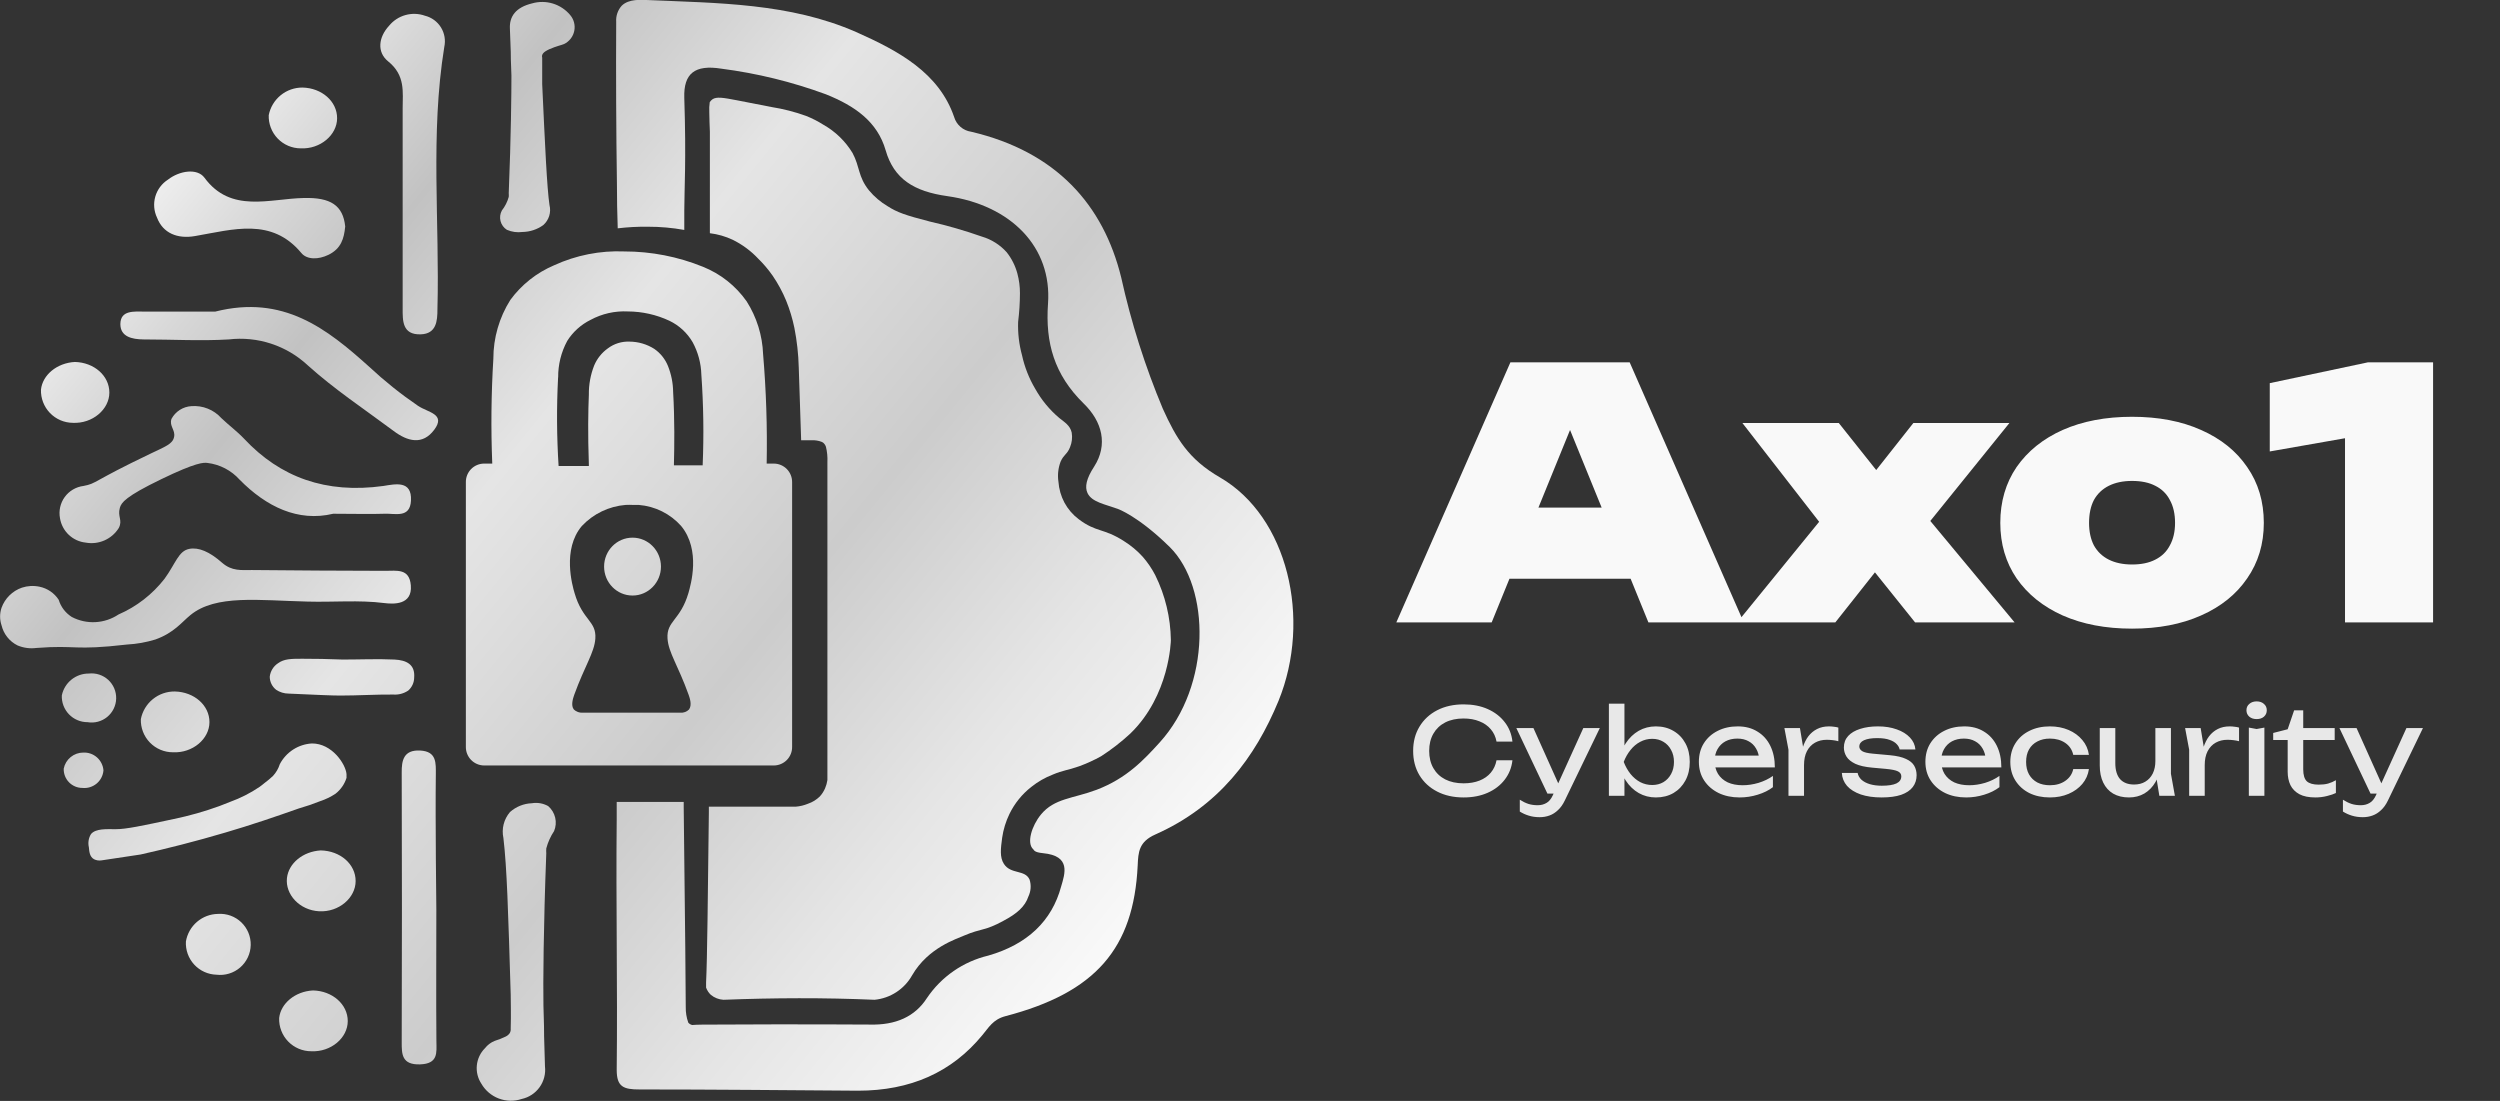 <svg width="1442" height="635" viewBox="0 0 1442 635" fill="none" xmlns="http://www.w3.org/2000/svg">
<rect x="0" y="0" width="1442" height="635" fill="#333333" stroke="none"/>
<path d="M853.6 333.8V292.8H955.8V333.8H853.6ZM940 209L1005.8 359H950.8L899 231.8H912.2L860.4 359H805.4L871.2 209H940ZM1002.02 359L1053.82 295.4V306.8L1005.02 244H1060.62L1088.62 279.2H1075.82L1103.62 244H1159.02L1107.82 307.4L1105.02 290.4L1162.02 359H1104.62L1074.62 321.6H1088.22L1058.62 359H1002.02ZM1229.77 362.6C1214.57 362.6 1201.24 360.067 1189.77 355C1178.44 349.933 1169.57 342.8 1163.17 333.6C1156.91 324.4 1153.77 313.733 1153.77 301.6C1153.77 289.333 1156.91 278.6 1163.17 269.4C1169.57 260.2 1178.44 253.067 1189.77 248C1201.24 242.933 1214.57 240.4 1229.77 240.4C1244.97 240.4 1258.24 242.933 1269.57 248C1281.04 253.067 1289.91 260.2 1296.17 269.4C1302.57 278.6 1305.77 289.333 1305.77 301.6C1305.77 313.733 1302.57 324.4 1296.17 333.6C1289.91 342.8 1281.04 349.933 1269.57 355C1258.24 360.067 1244.97 362.6 1229.77 362.6ZM1229.77 325.6C1235.11 325.6 1239.57 324.667 1243.17 322.8C1246.91 320.933 1249.71 318.2 1251.57 314.6C1253.57 311 1254.57 306.667 1254.57 301.6C1254.57 296.4 1253.57 292 1251.57 288.4C1249.71 284.8 1246.91 282.067 1243.17 280.2C1239.57 278.333 1235.11 277.4 1229.77 277.4C1224.57 277.4 1220.11 278.333 1216.37 280.2C1212.64 282.067 1209.77 284.8 1207.77 288.4C1205.91 292 1204.97 296.4 1204.97 301.6C1204.97 306.667 1205.91 311 1207.77 314.6C1209.77 318.2 1212.64 320.933 1216.37 322.8C1220.11 324.667 1224.57 325.6 1229.77 325.6ZM1403.4 209V359H1352.6V227.8L1375.2 248.8L1309.2 260.4V221L1365.8 209H1403.4Z" fill="#F9F9F9"/>
<path d="M872.375 438.507C871.915 442.739 870.42 446.488 867.89 449.754C865.406 452.974 862.14 455.481 858.092 457.275C854.044 459.069 849.421 459.966 844.223 459.966C838.427 459.966 833.344 458.839 828.974 456.585C824.604 454.331 821.2 451.203 818.762 447.201C816.324 443.153 815.105 438.461 815.105 433.125C815.105 427.789 816.324 423.12 818.762 419.118C821.2 415.07 824.604 411.919 828.974 409.665C833.344 407.411 838.427 406.284 844.223 406.284C849.421 406.284 854.044 407.181 858.092 408.975C862.14 410.769 865.406 413.276 867.89 416.496C870.42 419.716 871.915 423.465 872.375 427.743H863.198C862.692 424.983 861.588 422.614 859.886 420.636C858.23 418.658 856.068 417.14 853.4 416.082C850.732 414.978 847.65 414.426 844.154 414.426C840.106 414.426 836.587 415.185 833.597 416.703C830.653 418.221 828.376 420.383 826.766 423.189C825.156 425.995 824.351 429.307 824.351 433.125C824.351 436.943 825.156 440.255 826.766 443.061C828.376 445.867 830.653 448.029 833.597 449.547C836.587 451.065 840.106 451.824 844.154 451.824C847.65 451.824 850.732 451.295 853.4 450.237C856.068 449.179 858.23 447.661 859.886 445.683C861.588 443.659 862.692 441.267 863.198 438.507H872.375ZM888.07 471.351C885.77 471.351 883.677 471.052 881.791 470.454C879.951 469.902 878.226 469.12 876.616 468.108V461.277C878.364 462.381 880.02 463.186 881.584 463.692C883.194 464.198 884.988 464.451 886.966 464.451C888.852 464.451 890.531 464.014 892.003 463.14C893.475 462.312 894.694 460.84 895.66 458.724L913.255 419.946H922.777L902.56 461.76C901.456 464.06 900.145 465.9 898.627 467.28C897.155 468.706 895.522 469.741 893.728 470.385C891.98 471.029 890.094 471.351 888.07 471.351ZM892.555 457.758L874.615 419.946H884.482L901.456 457.758H892.555ZM928.01 405.87H936.98V433.401L935.6 435.954V443.199L936.98 446.097V459H928.01V405.87ZM933.392 439.473C934.266 435.333 935.715 431.745 937.739 428.709C939.763 425.627 942.247 423.235 945.191 421.533C948.181 419.831 951.493 418.98 955.127 418.98C958.945 418.98 962.326 419.854 965.27 421.602C968.214 423.304 970.514 425.696 972.17 428.778C973.826 431.814 974.654 435.379 974.654 439.473C974.654 443.521 973.826 447.086 972.17 450.168C970.514 453.25 968.214 455.665 965.27 457.413C962.326 459.115 958.945 459.966 955.127 459.966C951.493 459.966 948.181 459.115 945.191 457.413C942.247 455.711 939.763 453.319 937.739 450.237C935.715 447.155 934.266 443.567 933.392 439.473ZM965.546 439.473C965.546 436.851 964.994 434.551 963.89 432.573C962.832 430.549 961.36 428.985 959.474 427.881C957.588 426.731 955.426 426.156 952.988 426.156C950.55 426.156 948.25 426.731 946.088 427.881C943.972 428.985 942.109 430.549 940.499 432.573C938.889 434.551 937.578 436.851 936.566 439.473C937.578 442.095 938.889 444.418 940.499 446.442C942.109 448.42 943.972 449.984 946.088 451.134C948.25 452.238 950.55 452.79 952.988 452.79C955.426 452.79 957.588 452.238 959.474 451.134C961.36 449.984 962.832 448.42 963.89 446.442C964.994 444.418 965.546 442.095 965.546 439.473ZM1003.44 459.966C998.885 459.966 994.837 459.115 991.295 457.413C987.753 455.665 984.97 453.25 982.946 450.168C980.922 447.086 979.91 443.498 979.91 439.404C979.91 435.356 980.853 431.814 982.739 428.778C984.671 425.696 987.316 423.304 990.674 421.602C994.078 419.854 997.965 418.98 1002.34 418.98C1006.71 418.98 1010.48 419.969 1013.65 421.947C1016.87 423.879 1019.36 426.616 1021.1 430.158C1022.85 433.7 1023.73 437.863 1023.73 442.647H986.948V435.816H1019.24L1014.76 438.369C1014.62 435.793 1014 433.585 1012.89 431.745C1011.83 429.905 1010.39 428.502 1008.55 427.536C1006.75 426.524 1004.61 426.018 1002.13 426.018C999.506 426.018 997.206 426.547 995.228 427.605C993.296 428.663 991.778 430.158 990.674 432.09C989.57 433.976 989.018 436.23 989.018 438.852C989.018 441.75 989.662 444.257 990.95 446.373C992.284 448.489 994.147 450.122 996.539 451.272C998.977 452.376 1001.85 452.928 1005.16 452.928C1008.15 452.928 1011.21 452.468 1014.34 451.548C1017.47 450.582 1020.23 449.248 1022.62 447.546V454.032C1020.23 455.872 1017.31 457.321 1013.86 458.379C1010.45 459.437 1006.98 459.966 1003.44 459.966ZM1029.24 419.946H1038.21L1040.56 434.16V459H1031.59V432.435L1029.24 419.946ZM1060.36 419.67V427.536C1059.35 427.26 1058.25 427.053 1057.05 426.915C1055.85 426.777 1054.73 426.708 1053.67 426.708C1051.14 426.708 1048.88 427.26 1046.91 428.364C1044.93 429.468 1043.36 431.124 1042.21 433.332C1041.11 435.494 1040.56 438.162 1040.56 441.336L1038.49 438.783C1038.67 436.023 1039.13 433.447 1039.87 431.055C1040.65 428.617 1041.71 426.501 1043.04 424.707C1044.42 422.913 1046.1 421.51 1048.08 420.498C1050.06 419.486 1052.36 418.98 1054.98 418.98C1055.9 418.98 1056.84 419.049 1057.81 419.187C1058.77 419.279 1059.63 419.44 1060.36 419.67ZM1105.5 447.132C1105.5 449.754 1104.76 452.031 1103.29 453.963C1101.82 455.895 1099.59 457.39 1096.6 458.448C1093.61 459.46 1089.86 459.966 1085.35 459.966C1080.71 459.966 1076.68 459.391 1073.28 458.241C1069.87 457.045 1067.23 455.389 1065.34 453.273C1063.5 451.111 1062.51 448.627 1062.38 445.821H1071.48C1071.76 447.293 1072.5 448.604 1073.69 449.754C1074.93 450.858 1076.54 451.709 1078.52 452.307C1080.55 452.905 1082.85 453.204 1085.42 453.204C1089.15 453.204 1091.95 452.767 1093.84 451.893C1095.73 450.973 1096.67 449.593 1096.67 447.753C1096.67 446.511 1096.02 445.568 1094.74 444.924C1093.49 444.28 1091.13 443.797 1087.63 443.475L1079.97 442.785C1075.83 442.417 1072.56 441.681 1070.17 440.577C1067.78 439.427 1066.08 438.047 1065.07 436.437C1064.05 434.781 1063.55 433.033 1063.55 431.193C1063.55 428.525 1064.38 426.294 1066.03 424.5C1067.69 422.706 1069.99 421.349 1072.93 420.429C1075.88 419.463 1079.3 418.98 1083.21 418.98C1087.26 418.98 1090.87 419.555 1094.05 420.705C1097.22 421.809 1099.75 423.373 1101.64 425.397C1103.52 427.375 1104.58 429.675 1104.81 432.297H1095.7C1095.52 431.239 1094.97 430.227 1094.05 429.261C1093.17 428.249 1091.82 427.421 1089.98 426.777C1088.18 426.087 1085.77 425.742 1082.73 425.742C1079.51 425.742 1076.98 426.156 1075.14 426.984C1073.35 427.812 1072.45 429.031 1072.45 430.641C1072.45 431.653 1073 432.527 1074.11 433.263C1075.21 433.953 1077.26 434.436 1080.25 434.712L1090.11 435.609C1094.07 435.977 1097.15 436.69 1099.36 437.748C1101.61 438.76 1103.2 440.071 1104.12 441.681C1105.04 443.291 1105.5 445.108 1105.5 447.132ZM1134.09 459.966C1129.54 459.966 1125.49 459.115 1121.95 457.413C1118.41 455.665 1115.63 453.25 1113.6 450.168C1111.58 447.086 1110.57 443.498 1110.57 439.404C1110.57 435.356 1111.51 431.814 1113.39 428.778C1115.33 425.696 1117.97 423.304 1121.33 421.602C1124.73 419.854 1128.62 418.98 1132.99 418.98C1137.36 418.98 1141.13 419.969 1144.31 421.947C1147.53 423.879 1150.01 426.616 1151.76 430.158C1153.51 433.7 1154.38 437.863 1154.38 442.647H1117.6V435.816H1149.9L1145.41 438.369C1145.27 435.793 1144.65 433.585 1143.55 431.745C1142.49 429.905 1141.04 428.502 1139.2 427.536C1137.41 426.524 1135.27 426.018 1132.78 426.018C1130.16 426.018 1127.86 426.547 1125.88 427.605C1123.95 428.663 1122.43 430.158 1121.33 432.09C1120.23 433.976 1119.67 436.23 1119.67 438.852C1119.67 441.75 1120.32 444.257 1121.61 446.373C1122.94 448.489 1124.8 450.122 1127.19 451.272C1129.63 452.376 1132.51 452.928 1135.82 452.928C1138.81 452.928 1141.87 452.468 1145 451.548C1148.12 450.582 1150.88 449.248 1153.28 447.546V454.032C1150.88 455.872 1147.96 457.321 1144.51 458.379C1141.11 459.437 1137.64 459.966 1134.09 459.966ZM1204.89 443.613C1204.43 446.833 1203.16 449.685 1201.09 452.169C1199.02 454.607 1196.38 456.516 1193.16 457.896C1189.94 459.276 1186.35 459.966 1182.39 459.966C1177.88 459.966 1173.91 459.115 1170.46 457.413C1167.05 455.665 1164.38 453.25 1162.45 450.168C1160.52 447.086 1159.55 443.521 1159.55 439.473C1159.55 435.425 1160.52 431.86 1162.45 428.778C1164.38 425.696 1167.05 423.304 1170.46 421.602C1173.91 419.854 1177.88 418.98 1182.39 418.98C1186.35 418.98 1189.94 419.67 1193.16 421.05C1196.38 422.43 1199.02 424.362 1201.09 426.846C1203.16 429.284 1204.43 432.136 1204.89 435.402H1195.85C1195.2 432.458 1193.66 430.158 1191.22 428.502C1188.79 426.846 1185.84 426.018 1182.39 426.018C1179.63 426.018 1177.22 426.57 1175.15 427.674C1173.08 428.732 1171.47 430.273 1170.32 432.297C1169.21 434.275 1168.66 436.667 1168.66 439.473C1168.66 442.233 1169.21 444.625 1170.32 446.649C1171.47 448.673 1173.08 450.237 1175.15 451.341C1177.22 452.399 1179.63 452.928 1182.39 452.928C1185.89 452.928 1188.86 452.077 1191.29 450.375C1193.73 448.673 1195.25 446.419 1195.85 443.613H1204.89ZM1228.04 459.966C1224.46 459.966 1221.4 459.23 1218.87 457.758C1216.38 456.286 1214.47 454.17 1213.14 451.41C1211.81 448.65 1211.14 445.361 1211.14 441.543V419.946H1220.11V440.163C1220.11 444.211 1221.03 447.293 1222.87 449.409C1224.76 451.479 1227.45 452.514 1230.94 452.514C1233.47 452.514 1235.63 451.962 1237.43 450.858C1239.27 449.754 1240.69 448.19 1241.71 446.166C1242.72 444.096 1243.22 441.704 1243.22 438.99L1246.33 440.715C1245.96 444.717 1244.95 448.167 1243.29 451.065C1241.64 453.917 1239.5 456.125 1236.88 457.689C1234.25 459.207 1231.31 459.966 1228.04 459.966ZM1245.5 459L1243.22 444.924V419.946H1252.19V446.304L1254.47 459H1245.5ZM1260.37 419.946H1269.34L1271.68 434.16V459H1262.71V432.435L1260.37 419.946ZM1291.48 419.67V427.536C1290.47 427.26 1289.37 427.053 1288.17 426.915C1286.98 426.777 1285.85 426.708 1284.79 426.708C1282.26 426.708 1280.01 427.26 1278.03 428.364C1276.05 429.468 1274.49 431.124 1273.34 433.332C1272.23 435.494 1271.68 438.162 1271.68 441.336L1269.61 438.783C1269.8 436.023 1270.26 433.447 1270.99 431.055C1271.77 428.617 1272.83 426.501 1274.17 424.707C1275.55 422.913 1277.22 421.51 1279.2 420.498C1281.18 419.486 1283.48 418.98 1286.1 418.98C1287.02 418.98 1287.97 419.049 1288.93 419.187C1289.9 419.279 1290.75 419.44 1291.48 419.67ZM1297.13 419.67L1301.62 420.498L1306.1 419.67V459H1297.13V419.67ZM1301.62 414.771C1299.92 414.771 1298.51 414.311 1297.41 413.391C1296.31 412.425 1295.75 411.183 1295.75 409.665C1295.75 408.147 1296.31 406.928 1297.41 406.008C1298.51 405.042 1299.92 404.559 1301.62 404.559C1303.37 404.559 1304.77 405.042 1305.83 406.008C1306.93 406.928 1307.48 408.147 1307.48 409.665C1307.48 411.183 1306.93 412.425 1305.83 413.391C1304.77 414.311 1303.37 414.771 1301.62 414.771ZM1311.18 426.846V422.775L1319.53 420.636L1323.25 409.734H1328.5V419.946H1346.65V426.846H1328.5V443.751C1328.5 447.017 1329.19 449.317 1330.57 450.651C1331.99 451.939 1334.29 452.583 1337.47 452.583C1339.49 452.583 1341.29 452.376 1342.85 451.962C1344.41 451.502 1345.91 450.858 1347.34 450.03V457.413C1346.14 458.011 1344.44 458.586 1342.23 459.138C1340.07 459.69 1337.84 459.966 1335.54 459.966C1331.72 459.966 1328.64 459.345 1326.29 458.103C1323.94 456.815 1322.22 455.067 1321.12 452.859C1320.06 450.605 1319.53 448.029 1319.53 445.131V426.846H1311.18ZM1362.85 471.351C1360.55 471.351 1358.46 471.052 1356.57 470.454C1354.73 469.902 1353.01 469.12 1351.4 468.108V461.277C1353.14 462.381 1354.8 463.186 1356.36 463.692C1357.97 464.198 1359.77 464.451 1361.75 464.451C1363.63 464.451 1365.31 464.014 1366.78 463.14C1368.25 462.312 1369.47 460.84 1370.44 458.724L1388.03 419.946H1397.56L1377.34 461.76C1376.24 464.06 1374.92 465.9 1373.41 467.28C1371.93 468.706 1370.3 469.741 1368.51 470.385C1366.76 471.029 1364.87 471.351 1362.85 471.351ZM1367.33 457.758L1349.39 419.946H1359.26L1376.24 457.758H1367.33Z" fill="#E8E8E8"/>
<g clip-path="url(#clip0_18_107)">
<path d="M73.254 371.766C78.805 371.466 84.298 370.492 89.612 368.864C100.462 364.996 104.835 358.814 109.882 354.735C124.558 342.793 149.158 346.325 177.585 346.998C192.093 347.419 207.021 345.989 221.613 347.839C226.702 348.47 237.929 349.185 236.962 337.663C236.163 327.739 228.93 329.253 222.076 329.253C196.466 329.253 170.899 329.001 145.289 328.791C139.192 328.791 133.809 329.547 128.09 324.585C120.815 318.152 114.507 315.545 109.167 316.596C102.901 317.815 101.345 325.006 94.869 333.879C87.888 342.849 78.763 349.92 68.334 354.441C64.39 357.074 59.809 358.596 55.074 358.847C50.338 359.099 45.622 358.071 41.421 355.871C37.787 353.58 35.1 350.057 33.852 345.947C32.6 344.029 30.983 342.378 29.093 341.086C27.202 339.794 25.075 338.889 22.834 338.42C19.44 337.692 15.913 337.881 12.616 338.967C9.919 339.906 7.467 341.435 5.437 343.443C3.407 345.451 1.851 347.887 0.883 350.573C-0.219 353.846 -0.219 357.391 0.883 360.665C1.475 363.155 2.607 365.485 4.198 367.491C5.79 369.496 7.802 371.128 10.092 372.27C13.541 373.725 17.315 374.233 21.026 373.742C44.575 371.934 42.052 375.382 73.254 371.766Z" fill="url(#paint0_linear_18_107)"/>
<path d="M86.795 261.678C52.817 277.91 55.971 278.835 48.107 280.307C45.968 280.578 43.908 281.285 42.053 282.384C40.198 283.484 38.589 284.951 37.324 286.697C36.058 288.443 35.165 290.43 34.698 292.535C34.231 294.64 34.2 296.818 34.609 298.935C35.198 302.581 36.971 305.931 39.653 308.47C42.336 311.008 45.78 312.593 49.453 312.979C53.105 313.645 56.873 313.2 60.27 311.7C63.666 310.201 66.534 307.717 68.502 304.569C70.899 299.986 67.661 298.01 69.133 292.922C69.974 289.894 72.371 286.404 92.85 276.48C113.33 266.556 117.451 266.766 119.638 267.019C126.803 267.876 133.41 271.315 138.224 276.69C153.573 292.249 171.866 301.205 192.177 296.328C204.793 296.328 213.203 296.622 221.613 296.328C227.921 296.033 236.542 299.103 237.046 288.717C237.635 276.9 228.005 279.213 221.109 280.307C188.014 284.89 161.689 275.387 140.79 253.058C136.837 248.853 131.917 245.237 127.669 241.158C125.515 238.765 122.841 236.899 119.851 235.703C116.862 234.508 113.638 234.014 110.428 234.262C108.039 234.401 105.725 235.151 103.708 236.439C101.691 237.728 100.038 239.511 98.906 241.62C97.518 245.825 101.261 247.97 100.42 252.049C99.579 256.128 95.374 257.557 86.795 261.678Z" fill="url(#paint1_linear_18_107)"/>
<path d="M245.162 9.083C241.524 7.789 237.575 7.651 233.855 8.69C230.136 9.729 226.829 11.893 224.389 14.886C218.291 21.488 217.324 30.066 223.842 35.364C233.934 43.48 232.252 53.067 232.252 62.655C232.252 101.089 232.252 139.48 232.252 177.914C232.252 184.895 231.958 193.221 242.723 192.842C251.764 192.548 252.311 185.021 252.311 178.461C253.657 128.001 248.106 77.54 256.264 27.08C257.117 23.226 256.435 19.191 254.362 15.831C252.29 12.471 248.99 10.05 245.162 9.083Z" fill="url(#paint2_linear_18_107)"/>
<path d="M241.125 234.093C231.161 227.293 221.728 219.744 212.909 211.512C188.561 189.604 163.456 169.799 124.179 179.722C110.68 179.722 97.14 179.722 83.641 179.722C77.418 179.722 69.47 178.713 69.428 186.955C69.428 194.104 75.904 195.744 82.884 195.786C99.242 195.786 115.685 196.753 131.959 195.786C140.169 194.818 148.491 195.648 156.348 198.218C164.205 200.789 171.409 205.038 177.459 210.671C192.682 224.422 210.343 236.154 226.954 248.517C235.07 254.656 243.775 256.927 250.503 247.844C257.231 238.761 247.013 238.004 241.125 234.093Z" fill="url(#paint3_linear_18_107)"/>
<path d="M251.68 524.702C251.68 524.702 251.05 472.77 251.386 446.783C251.386 440.181 252.017 433.411 242.345 432.907C232.673 432.402 231.664 438.836 231.706 445.522C231.874 497.468 231.874 549.4 231.706 601.318C231.706 607.92 231.706 614.269 242.261 613.933C252.816 613.596 251.807 607.205 251.722 600.645C251.512 575.373 251.68 550.017 251.68 524.702Z" fill="url(#paint4_linear_18_107)"/>
<path d="M112.489 136.159C134.524 132.374 156.643 125.31 173.8 145.914C177.08 149.909 183.725 149.783 189.486 146.966C196.677 143.433 198.443 137.757 199.116 130.608C197.854 118.455 190.705 113.788 175.188 114.208C155.508 114.587 133.136 123.207 117.913 102.476C113.708 96.842 103.448 98.482 96.888 103.612C93.339 105.871 90.739 109.35 89.578 113.393C88.416 117.436 88.772 121.764 90.58 125.562C94.028 134.561 102.438 137.925 112.489 136.159Z" fill="url(#paint5_linear_18_107)"/>
<path d="M238.897 390.73C239.485 383.203 234.397 380.765 227.501 380.428C217.618 379.966 207.652 380.428 197.728 380.428C189.317 380.092 181.538 379.966 174.347 379.966C168.039 379.966 163.918 379.966 160.344 382.573C159.034 383.436 157.929 384.577 157.108 385.914C156.287 387.25 155.77 388.751 155.592 390.31C155.595 391.77 155.929 393.209 156.57 394.521C157.211 395.832 158.142 396.98 159.292 397.879C161.412 399.288 163.896 400.048 166.441 400.066C183.262 400.822 191.672 401.201 196.298 401.201C206.475 401.201 216.651 400.528 226.87 400.612C229.922 400.831 232.958 400.016 235.49 398.299C236.562 397.351 237.42 396.186 238.008 394.881C238.595 393.576 238.898 392.161 238.897 390.73Z" fill="url(#paint6_linear_18_107)"/>
<path d="M180.529 571.294C170.184 571.841 161.942 578.779 161.017 587.189C160.926 589.678 161.339 592.16 162.231 594.486C163.123 596.812 164.475 598.934 166.207 600.724C167.938 602.515 170.014 603.937 172.309 604.906C174.604 605.875 177.07 606.371 179.561 606.364C190.873 606.91 200.587 598.669 200.587 588.955C200.587 579.241 191.63 571.504 180.529 571.294Z" fill="url(#paint7_linear_18_107)"/>
<path d="M364.842 343.508C373.9 343.508 381.242 336.034 381.242 326.814C381.242 317.594 373.9 310.12 364.842 310.12C355.784 310.12 348.442 317.594 348.442 326.814C348.442 336.034 355.784 343.508 364.842 343.508Z" fill="url(#paint8_linear_18_107)"/>
<path d="M446.423 441.527C447.814 441.511 449.189 441.22 450.468 440.672C451.748 440.125 452.907 439.33 453.879 438.335C454.851 437.339 455.618 436.161 456.135 434.869C456.652 433.577 456.91 432.196 456.893 430.804V278.078C456.916 275.275 455.827 272.577 453.864 270.575C451.902 268.573 449.226 267.431 446.423 267.397H442.217C442.62 246.351 441.932 225.297 440.157 204.322C439.753 193.483 436.473 182.947 430.653 173.794C424.352 164.845 415.586 157.921 405.422 153.862C391.036 148.025 375.657 145.026 360.132 145.031C346.178 144.451 332.285 147.19 319.594 153.021C309.539 157.287 300.822 164.187 294.363 172.995C287.951 183.151 284.553 194.918 284.565 206.929C283.332 227.062 283.121 247.244 283.934 267.397H279.182C277.793 267.408 276.419 267.694 275.14 268.237C273.86 268.78 272.701 269.571 271.728 270.563C270.755 271.555 269.988 272.73 269.47 274.02C268.953 275.309 268.695 276.688 268.711 278.078V430.846C268.689 433.65 269.778 436.348 271.741 438.349C273.703 440.351 276.379 441.494 279.182 441.527H446.423ZM385.027 368.318C385.574 376.475 391.124 383.792 397.222 400.823C397.853 402.631 399.282 406.71 397.432 409.233C396.776 409.889 395.984 410.394 395.113 410.714C394.242 411.033 393.311 411.159 392.386 411.083C388.181 411.083 376.659 411.083 360.048 411.083C347.895 411.083 339.401 411.083 336.036 411.083C335.113 411.138 334.189 411.002 333.321 410.683C332.452 410.365 331.659 409.871 330.99 409.233C329.14 406.878 330.528 402.799 331.2 400.823C337.298 384.002 342.849 376.433 343.396 368.318C344.068 358.057 335.994 357.931 331.411 342.078C330.149 337.873 324.178 316.848 335.616 303.392C342.228 296.353 351.221 292.022 360.847 291.24C362.248 291.166 363.651 291.166 365.052 291.24H368.416C377.838 291.978 386.608 296.333 392.891 303.392C404.371 317.353 398.357 337.495 397.096 342.036C392.428 357.931 384.354 358.057 385.027 368.318ZM321.949 217.694C321.884 210.358 323.678 203.124 327.163 196.669C330.442 191.454 335.099 187.248 340.62 184.516C347.226 180.939 354.69 179.251 362.193 179.639C370.464 179.679 378.628 181.515 386.12 185.021C391.706 187.703 396.363 191.993 399.493 197.342C402.631 203.107 404.361 209.534 404.539 216.096C405.777 233.505 406.03 250.969 405.296 268.407H388.727V267.523C388.98 257.642 389.19 242.041 388.265 226.104C388.208 220.958 387.196 215.868 385.279 211.092C383.678 207.113 380.943 203.692 377.415 201.252C373.164 198.55 368.24 197.093 363.202 197.047C358.669 196.838 354.206 198.221 350.586 200.958C347.105 203.447 344.383 206.853 342.723 210.798C340.615 216.151 339.573 221.865 339.653 227.618C339.274 236.659 339.022 250.283 339.653 267.944V268.785H322.201C321.115 251.775 321.016 234.716 321.907 217.694H321.949Z" fill="url(#paint9_linear_18_107)"/>
<path d="M703.696 275.387C685.487 264.874 678.465 252.848 670.727 235.775C660.48 211.313 652.444 185.981 646.716 160.085C636.455 118.245 609.374 87.549 560.173 75.985C557.907 75.664 555.781 74.702 554.044 73.212C552.308 71.722 551.035 69.766 550.375 67.575C541.67 42.05 518.499 29.435 493.773 18.46C455.59 1.724 414.127 1.808 372.874 -2.09138e-05C370.056 -2.09138e-05 362.823 -0.841 358.618 3.28C357.486 4.541 356.619 6.018 356.07 7.622C355.521 9.226 355.3 10.924 355.422 12.615C355.254 43.452 355.394 74.583 355.843 106.009C355.843 114.587 355.997 123.151 356.305 131.701C362.068 131.011 367.87 130.702 373.673 130.776C380.723 130.757 387.76 131.376 394.699 132.626C394.699 129.599 394.699 125.772 394.699 121.357C394.699 110.003 395.876 92.132 394.699 56.431C394.236 42.344 400.796 37.172 416.061 39.611C436.636 42.264 456.849 47.214 476.321 54.371C493.142 61.099 506.094 70.182 510.846 86.707C515.598 103.233 527.204 110.424 546.338 113.115C583.217 118.329 606.85 142.55 604.496 175.139C602.898 197.762 608.07 216.096 625.059 232.748C635.782 243.134 639.188 256.506 631.114 269.121C626.573 276.06 625.606 280.895 627.288 284.428C629.769 289.6 637.128 290.777 644.823 293.552C644.823 293.552 656.64 297.757 674.68 315.503C698.271 338.798 698.818 395.398 668.835 428.323C660.172 437.827 650.038 448.928 632.46 455.572C618.919 460.66 608.154 460.408 600.416 469.827C595.076 476.345 592.006 486.353 596.001 489.885C596.506 490.347 596.422 491.609 601.636 492.113C617.868 493.669 614.252 503.888 612.065 511.33C606.724 531.22 592.595 544.718 570.013 551.194C555.594 554.626 542.988 563.345 534.689 575.625C527.751 586.432 516.649 591.394 501.553 590.973C501.553 590.973 459.711 590.679 413.244 590.973C406.978 590.973 401.974 590.974 399.282 591.226C398.401 591.033 397.605 590.561 397.012 589.88C395.973 586.982 395.475 583.918 395.54 580.839C395.54 577.391 395.203 530.8 394.362 465.538V462.552H375.355H355.717C355.717 463.267 355.717 464.318 355.717 465.58C355.717 466.841 355.717 469.785 355.717 472.476C355.212 520.666 356.263 568.939 355.717 617.129C355.717 626.8 359.501 628.44 368.963 628.398C411.015 628.398 453.067 628.819 494.866 629.113C525.06 629.113 548.903 618.6 566.649 597.029C570.223 592.824 572.662 588.03 579.895 586.138C631.829 572.555 653.906 547.241 656.219 499.22C656.556 491.525 656.85 485.554 666.438 481.307C702.939 465.075 723.965 436.986 737.464 404.229C756.681 357.006 742.762 298.01 703.696 275.387Z" fill="url(#paint10_linear_18_107)"/>
<path d="M588.306 169.084C588.313 165.279 587.818 161.49 586.834 157.814C585.637 153.328 583.533 149.135 580.652 145.494C576.811 141.199 571.843 138.067 566.312 136.453C556.492 132.995 546.481 130.103 536.329 127.79C522.158 124.132 517.49 122.492 511.939 118.918C507.886 116.523 504.273 113.451 501.258 109.835C494.824 101.846 496.086 96.337 491.754 88.263C487.641 81.471 481.848 75.852 474.934 71.948C471.738 69.924 468.359 68.207 464.841 66.818C458.4 64.502 451.754 62.798 444.993 61.73C444.74 61.73 442.217 61.141 425.144 57.861C417.239 56.347 413.244 55.632 410.889 57.314C410.289 57.765 409.777 58.321 409.375 58.954C409.102 60.876 409.018 62.819 409.123 64.757C409.123 68.962 409.375 72.621 409.459 76.069V120.684C409.459 122.997 409.459 125.394 409.459 127.833C409.459 128.421 409.459 129.893 409.459 132.038C409.459 133.089 409.459 133.93 409.459 134.519C414.02 135.069 418.464 136.347 422.621 138.303C428.07 140.984 432.997 144.615 437.171 149.026C440.277 152.05 443.092 155.359 445.582 158.908C448.706 163.453 451.341 168.316 453.445 173.415C455.504 178.488 457.094 183.738 458.197 189.1C459.678 196.612 460.522 204.236 460.72 211.891C461.057 223.581 461.561 237.541 462.108 253.941H468.29C470.18 253.862 472.068 254.162 473.84 254.824C474.234 254.978 474.603 255.191 474.934 255.455C475.614 256.07 476.122 256.853 476.406 257.726C477.104 260.586 477.388 263.531 477.247 266.472C477.247 268.112 477.247 269.71 477.247 271.35V449.937C477.012 451.542 476.574 453.11 475.943 454.605C475.2 456.365 474.161 457.986 472.873 459.398C470.93 461.293 468.588 462.73 466.019 463.603C463.792 464.519 461.438 465.087 459.038 465.285H408.87V468.481C408.282 517.217 407.945 553.086 407.272 566.626C407.272 567.341 407.272 568.392 407.272 569.654C407.85 571.256 408.802 572.698 410.048 573.859C412.103 575.535 414.633 576.521 417.281 576.676C446.338 575.541 475.396 575.415 504.454 576.676C508.936 576.242 513.246 574.73 517.017 572.27C520.788 569.81 523.908 566.474 526.111 562.547C535.446 546.442 552.015 541.522 556.22 539.588C566.06 535.383 568.163 536.981 578.676 531.178C586.708 526.973 591.291 522.768 593.142 517.175C594.634 514.109 594.89 510.586 593.856 507.336C591.207 501.449 583.049 504.476 579.054 498.295C576.573 494.468 577.204 489.506 578.045 483.199C578.734 478.44 580.152 473.816 582.25 469.49C585.213 463.397 589.527 458.062 594.866 453.89C598.601 450.905 602.77 448.508 607.229 446.783C613.284 444.218 615.639 444.386 622.452 441.99C626.801 440.401 631.019 438.475 635.067 436.229C641.043 432.382 646.672 428.02 651.888 423.193C674.806 401.117 675.353 369.243 675.353 369.243C675.189 356.239 672.114 343.436 666.354 331.776C664.38 327.952 661.951 324.38 659.121 321.137C655.937 317.64 652.286 314.598 648.272 312.096C636.497 304.527 632.376 307.177 622.199 299.481C618.79 296.92 615.978 293.649 613.957 289.894C611.983 286.169 610.808 282.073 610.509 277.868C609.929 273.986 610.349 270.02 611.728 266.346C613.537 262.141 615.555 262.141 617.195 257.936C618.297 255.278 618.633 252.364 618.162 249.526C617.237 245.321 613.957 243.513 611.014 241.116C605.414 236.389 600.713 230.691 597.136 224.296C593.555 218.26 590.971 211.685 589.483 204.826C587.781 198.583 587.029 192.119 587.254 185.652C587.934 180.155 588.285 174.622 588.306 169.084Z" fill="url(#paint11_linear_18_107)"/>
<path d="M292.345 132.542C295.172 133.78 298.285 134.217 301.344 133.804C305.649 133.744 309.833 132.365 313.328 129.851C314.942 128.447 316.134 126.622 316.772 124.581C317.411 122.539 317.471 120.361 316.945 118.287C315.473 108.321 314.338 83.175 312.74 48.568V33.304C312.572 32.784 312.572 32.225 312.74 31.706C313.328 30.066 315.305 29.141 316.945 28.342C321.529 26.407 323.505 26.155 325.355 25.398C326.85 24.675 328.159 23.617 329.178 22.306C330.198 20.995 330.902 19.467 331.236 17.84C331.569 16.213 331.523 14.531 331.102 12.925C330.68 11.319 329.893 9.831 328.804 8.578C326.191 5.488 322.742 3.217 318.871 2.039C314.999 0.86 310.87 0.824 306.979 1.934C297.391 4.247 293.774 9.545 294.111 16.484C294.363 21.782 294.531 26.323 294.615 30.024C294.615 31.327 294.615 35.448 294.994 43.648C294.994 53.362 294.784 78.255 293.438 111.433C293.508 112.146 293.508 112.864 293.438 113.578C292.652 116.421 291.308 119.08 289.485 121.399C288.457 123.272 288.18 125.466 288.711 127.536C289.242 129.606 290.541 131.396 292.345 132.542Z" fill="url(#paint12_linear_18_107)"/>
<path d="M185.028 490.516C174.683 491.104 166.441 498.001 165.516 506.453C164.465 515.872 172.749 525.039 184.103 525.628C195.457 526.216 205.129 517.89 205.129 508.177C205.129 498.463 196.34 490.768 185.028 490.516Z" fill="url(#paint13_linear_18_107)"/>
<path d="M125.777 527.141C121.313 527.198 117.011 528.82 113.622 531.725C110.232 534.631 107.971 538.634 107.232 543.036C107.096 545.463 107.449 547.893 108.269 550.181C109.09 552.47 110.361 554.57 112.008 556.358C113.655 558.146 115.644 559.586 117.858 560.591C120.071 561.596 122.464 562.147 124.894 562.211C127.33 562.504 129.801 562.285 132.148 561.567C134.495 560.85 136.666 559.65 138.522 558.045C140.378 556.44 141.879 554.465 142.927 552.246C143.976 550.028 144.549 547.615 144.611 545.161C144.673 542.708 144.221 540.269 143.286 538.001C142.35 535.732 140.951 533.684 139.178 531.988C137.405 530.291 135.297 528.984 132.989 528.149C130.682 527.315 128.225 526.971 125.777 527.141Z" fill="url(#paint14_linear_18_107)"/>
<path d="M81.244 414.783C81.159 417.269 81.577 419.746 82.471 422.067C83.366 424.388 84.719 426.505 86.45 428.291C88.181 430.077 90.255 431.495 92.546 432.462C94.838 433.428 97.302 433.923 99.789 433.916C111.101 434.462 120.815 426.221 120.815 416.507C120.815 406.793 111.984 399.098 100.84 398.846C96.225 398.79 91.737 400.354 88.156 403.266C84.575 406.178 82.129 410.253 81.244 414.783Z" fill="url(#paint15_linear_18_107)"/>
<path d="M59.672 444.344C59.445 441.463 58.108 438.782 55.943 436.868C53.777 434.953 50.953 433.955 48.065 434.084C45.401 434.08 42.818 435 40.755 436.687C38.693 438.374 37.278 440.723 36.753 443.335C36.702 444.784 36.944 446.228 37.465 447.581C37.986 448.934 38.775 450.167 39.784 451.208C40.793 452.249 42.002 453.075 43.339 453.637C44.675 454.199 46.111 454.485 47.561 454.478C49.024 454.623 50.501 454.474 51.907 454.04C53.312 453.607 54.616 452.898 55.744 451.954C56.872 451.01 57.8 449.851 58.474 448.545C59.149 447.238 59.556 445.81 59.672 444.344Z" fill="url(#paint16_linear_18_107)"/>
<path d="M50.462 416.549C52.464 416.89 54.515 416.797 56.477 416.276C58.439 415.756 60.267 414.819 61.836 413.531C63.404 412.242 64.678 410.632 65.571 408.809C66.463 406.985 66.953 404.991 67.008 402.962C67.063 400.933 66.681 398.915 65.888 397.046C65.095 395.177 63.91 393.5 62.413 392.129C60.916 390.758 59.142 389.725 57.211 389.099C55.279 388.473 53.236 388.269 51.219 388.502C47.566 388.477 44.017 389.721 41.179 392.022C38.341 394.323 36.391 397.537 35.66 401.117C35.575 403.113 35.895 405.106 36.6 406.975C37.306 408.844 38.383 410.552 39.766 411.993C41.149 413.435 42.81 414.582 44.648 415.365C46.486 416.148 48.464 416.551 50.462 416.549Z" fill="url(#paint17_linear_18_107)"/>
<path d="M42.052 243.891C53.322 244.438 63.078 236.154 63.078 226.44C63.078 216.727 54.289 209.032 43.145 208.779C32.8 209.368 24.558 216.264 23.633 224.716C23.549 227.194 23.962 229.663 24.848 231.977C25.734 234.292 27.076 236.406 28.793 238.194C30.51 239.981 32.568 241.406 34.845 242.385C37.123 243.364 39.573 243.876 42.052 243.891Z" fill="url(#paint18_linear_18_107)"/>
<path d="M173.422 85.572C184.734 86.119 194.448 77.877 194.448 68.163C194.448 58.45 185.617 50.755 174.515 50.502C169.915 50.466 165.446 52.039 161.883 54.949C158.319 57.86 155.886 61.924 155.003 66.439C154.919 68.915 155.332 71.382 156.219 73.694C157.105 76.007 158.447 78.118 160.165 79.902C161.883 81.686 163.941 83.107 166.218 84.081C168.496 85.055 170.945 85.562 173.422 85.572Z" fill="url(#paint19_linear_18_107)"/>
<path d="M316.188 464.949C313.325 463.35 310.003 462.772 306.768 463.309C302.1 463.487 297.639 465.286 294.153 468.397C292.41 470.431 291.162 472.841 290.505 475.438C289.849 478.035 289.802 480.749 290.368 483.367C292.387 500.565 293.101 524.912 294.573 573.607C294.573 577.812 294.826 584.792 294.573 593.37C294.66 594.248 294.469 595.13 294.027 595.893C293.442 596.743 292.645 597.425 291.714 597.869C289.649 598.869 287.512 599.712 285.322 600.393C283.122 601.282 281.194 602.731 279.729 604.598C277.082 607.243 275.428 610.72 275.045 614.442C274.662 618.164 275.574 621.905 277.626 625.034C279.879 628.962 283.421 631.992 287.651 633.609C291.881 635.226 296.54 635.331 300.839 633.907C305.032 633.014 308.741 630.587 311.238 627.102C313.735 623.617 314.84 619.326 314.338 615.068C314.085 608.172 313.917 602.327 313.833 597.533C313.833 595.809 313.833 590.511 313.455 579.914C313.244 567.299 313.455 535.089 315.095 492.197C315.021 491.26 315.021 490.318 315.095 489.38C316.025 485.816 317.546 482.433 319.594 479.372C320.621 476.916 320.844 474.198 320.232 471.608C319.621 469.017 318.205 466.686 316.188 464.949Z" fill="url(#paint20_linear_18_107)"/>
<path d="M172.413 466.295C176.59 465.108 180.702 463.704 184.734 462.09C187.806 461.073 190.733 459.659 193.439 457.885C196.478 455.548 198.724 452.333 199.872 448.675C199.872 448.675 199.872 448.676 199.872 446.489C199.368 440.686 191.462 428.744 179.898 428.828C176.045 429.05 172.315 430.266 169.072 432.359C165.829 434.452 163.184 437.35 161.395 440.77C160.597 443.305 159.247 445.631 157.442 447.582C155.844 449.081 154.159 450.486 152.396 451.787C152.396 451.787 151.008 452.965 149.705 453.89C144.395 457.474 138.66 460.383 132.632 462.552C130.823 463.309 128.805 464.108 126.534 464.949C117.977 468.057 109.208 470.544 100.294 472.392C81.833 476.345 72.582 478.321 66.652 478.279C61.606 478.279 55.256 477.774 52.481 481.096C51.083 483.372 50.645 486.109 51.261 488.707C51.471 491.23 51.724 494.216 54.247 495.604C55.546 496.255 57.014 496.49 58.452 496.276L81.118 492.87C96.467 489.422 112.783 485.301 129.856 480.255C145.079 475.798 159.208 470.962 172.413 466.295Z" fill="url(#paint21_linear_18_107)"/>
</g>
<defs>
<linearGradient id="paint0_linear_18_107" x1="-156.601" y1="125.478" x2="651.862" y2="782.544" gradientUnits="userSpaceOnUse">
<stop stop-color="#797979"/>
<stop offset="0.01" stop-color="#919191"/>
<stop offset="0.04" stop-color="#B8B8B8"/>
<stop offset="0.06" stop-color="#D7D7D7"/>
<stop offset="0.09" stop-color="#EDEDED"/>
<stop offset="0.11" stop-color="#FAFAFA"/>
<stop offset="0.13" stop-color="white"/>
<stop offset="0.23" stop-color="#D7D7D7"/>
<stop offset="0.29" stop-color="#C2C2C2"/>
<stop offset="0.42" stop-color="#E5E5E5"/>
<stop offset="0.59" stop-color="#CCCCCC"/>
<stop offset="0.72" stop-color="#E5E5E5"/>
<stop offset="0.89" stop-color="white"/>
<stop offset="0.91" stop-color="#F9F9F9"/>
<stop offset="0.93" stop-color="#E9E9E9"/>
<stop offset="0.95" stop-color="#CFCFCF"/>
<stop offset="0.98" stop-color="#AAAAAA"/>
<stop offset="1" stop-color="#909090"/>
</linearGradient>
<linearGradient id="paint1_linear_18_107" x1="-122.539" y1="83.554" x2="685.924" y2="740.619" gradientUnits="userSpaceOnUse">
<stop stop-color="#797979"/>
<stop offset="0.01" stop-color="#919191"/>
<stop offset="0.04" stop-color="#B8B8B8"/>
<stop offset="0.06" stop-color="#D7D7D7"/>
<stop offset="0.09" stop-color="#EDEDED"/>
<stop offset="0.11" stop-color="#FAFAFA"/>
<stop offset="0.13" stop-color="white"/>
<stop offset="0.23" stop-color="#D7D7D7"/>
<stop offset="0.29" stop-color="#C2C2C2"/>
<stop offset="0.42" stop-color="#E5E5E5"/>
<stop offset="0.59" stop-color="#CCCCCC"/>
<stop offset="0.72" stop-color="#E5E5E5"/>
<stop offset="0.89" stop-color="white"/>
<stop offset="0.91" stop-color="#F9F9F9"/>
<stop offset="0.93" stop-color="#E9E9E9"/>
<stop offset="0.95" stop-color="#CFCFCF"/>
<stop offset="0.98" stop-color="#AAAAAA"/>
<stop offset="1" stop-color="#909090"/>
</linearGradient>
<linearGradient id="paint2_linear_18_107" x1="14.256" y1="-84.689" x2="822.677" y2="572.376" gradientUnits="userSpaceOnUse">
<stop stop-color="#797979"/>
<stop offset="0.01" stop-color="#919191"/>
<stop offset="0.04" stop-color="#B8B8B8"/>
<stop offset="0.06" stop-color="#D7D7D7"/>
<stop offset="0.09" stop-color="#EDEDED"/>
<stop offset="0.11" stop-color="#FAFAFA"/>
<stop offset="0.13" stop-color="white"/>
<stop offset="0.23" stop-color="#D7D7D7"/>
<stop offset="0.29" stop-color="#C2C2C2"/>
<stop offset="0.42" stop-color="#E5E5E5"/>
<stop offset="0.59" stop-color="#CCCCCC"/>
<stop offset="0.72" stop-color="#E5E5E5"/>
<stop offset="0.89" stop-color="white"/>
<stop offset="0.91" stop-color="#F9F9F9"/>
<stop offset="0.93" stop-color="#E9E9E9"/>
<stop offset="0.95" stop-color="#CFCFCF"/>
<stop offset="0.98" stop-color="#AAAAAA"/>
<stop offset="1" stop-color="#909090"/>
</linearGradient>
<linearGradient id="paint3_linear_18_107" x1="-74.432" y1="24.389" x2="734.032" y2="681.455" gradientUnits="userSpaceOnUse">
<stop stop-color="#797979"/>
<stop offset="0.01" stop-color="#919191"/>
<stop offset="0.04" stop-color="#B8B8B8"/>
<stop offset="0.06" stop-color="#D7D7D7"/>
<stop offset="0.09" stop-color="#EDEDED"/>
<stop offset="0.11" stop-color="#FAFAFA"/>
<stop offset="0.13" stop-color="white"/>
<stop offset="0.23" stop-color="#D7D7D7"/>
<stop offset="0.29" stop-color="#C2C2C2"/>
<stop offset="0.42" stop-color="#E5E5E5"/>
<stop offset="0.59" stop-color="#CCCCCC"/>
<stop offset="0.72" stop-color="#E5E5E5"/>
<stop offset="0.89" stop-color="white"/>
<stop offset="0.91" stop-color="#F9F9F9"/>
<stop offset="0.93" stop-color="#E9E9E9"/>
<stop offset="0.95" stop-color="#CFCFCF"/>
<stop offset="0.98" stop-color="#AAAAAA"/>
<stop offset="1" stop-color="#909090"/>
</linearGradient>
<linearGradient id="paint4_linear_18_107" x1="-193.018" y1="170.303" x2="615.403" y2="827.369" gradientUnits="userSpaceOnUse">
<stop stop-color="#797979"/>
<stop offset="0.01" stop-color="#919191"/>
<stop offset="0.04" stop-color="#B8B8B8"/>
<stop offset="0.06" stop-color="#D7D7D7"/>
<stop offset="0.09" stop-color="#EDEDED"/>
<stop offset="0.11" stop-color="#FAFAFA"/>
<stop offset="0.13" stop-color="white"/>
<stop offset="0.23" stop-color="#D7D7D7"/>
<stop offset="0.29" stop-color="#C2C2C2"/>
<stop offset="0.42" stop-color="#E5E5E5"/>
<stop offset="0.59" stop-color="#CCCCCC"/>
<stop offset="0.72" stop-color="#E5E5E5"/>
<stop offset="0.89" stop-color="white"/>
<stop offset="0.91" stop-color="#F9F9F9"/>
<stop offset="0.93" stop-color="#E9E9E9"/>
<stop offset="0.95" stop-color="#CFCFCF"/>
<stop offset="0.98" stop-color="#AAAAAA"/>
<stop offset="1" stop-color="#909090"/>
</linearGradient>
<linearGradient id="paint5_linear_18_107" x1="-36.88" y1="-21.824" x2="771.542" y2="635.284" gradientUnits="userSpaceOnUse">
<stop stop-color="#797979"/>
<stop offset="0.01" stop-color="#919191"/>
<stop offset="0.04" stop-color="#B8B8B8"/>
<stop offset="0.06" stop-color="#D7D7D7"/>
<stop offset="0.09" stop-color="#EDEDED"/>
<stop offset="0.11" stop-color="#FAFAFA"/>
<stop offset="0.13" stop-color="white"/>
<stop offset="0.23" stop-color="#D7D7D7"/>
<stop offset="0.29" stop-color="#C2C2C2"/>
<stop offset="0.42" stop-color="#E5E5E5"/>
<stop offset="0.59" stop-color="#CCCCCC"/>
<stop offset="0.72" stop-color="#E5E5E5"/>
<stop offset="0.89" stop-color="white"/>
<stop offset="0.91" stop-color="#F9F9F9"/>
<stop offset="0.93" stop-color="#E9E9E9"/>
<stop offset="0.95" stop-color="#CFCFCF"/>
<stop offset="0.98" stop-color="#AAAAAA"/>
<stop offset="1" stop-color="#909090"/>
</linearGradient>
<linearGradient id="paint6_linear_18_107" x1="-145.331" y1="111.643" x2="663.091" y2="768.709" gradientUnits="userSpaceOnUse">
<stop stop-color="#797979"/>
<stop offset="0.01" stop-color="#919191"/>
<stop offset="0.04" stop-color="#B8B8B8"/>
<stop offset="0.06" stop-color="#D7D7D7"/>
<stop offset="0.09" stop-color="#EDEDED"/>
<stop offset="0.11" stop-color="#FAFAFA"/>
<stop offset="0.13" stop-color="white"/>
<stop offset="0.23" stop-color="#D7D7D7"/>
<stop offset="0.29" stop-color="#C2C2C2"/>
<stop offset="0.42" stop-color="#E5E5E5"/>
<stop offset="0.59" stop-color="#CCCCCC"/>
<stop offset="0.72" stop-color="#E5E5E5"/>
<stop offset="0.89" stop-color="white"/>
<stop offset="0.91" stop-color="#F9F9F9"/>
<stop offset="0.93" stop-color="#E9E9E9"/>
<stop offset="0.95" stop-color="#CFCFCF"/>
<stop offset="0.98" stop-color="#AAAAAA"/>
<stop offset="1" stop-color="#909090"/>
</linearGradient>
<linearGradient id="paint7_linear_18_107" x1="-249.241" y1="239.476" x2="559.18" y2="896.584" gradientUnits="userSpaceOnUse">
<stop stop-color="#797979"/>
<stop offset="0.01" stop-color="#919191"/>
<stop offset="0.04" stop-color="#B8B8B8"/>
<stop offset="0.06" stop-color="#D7D7D7"/>
<stop offset="0.09" stop-color="#EDEDED"/>
<stop offset="0.11" stop-color="#FAFAFA"/>
<stop offset="0.13" stop-color="white"/>
<stop offset="0.23" stop-color="#D7D7D7"/>
<stop offset="0.29" stop-color="#C2C2C2"/>
<stop offset="0.42" stop-color="#E5E5E5"/>
<stop offset="0.59" stop-color="#CCCCCC"/>
<stop offset="0.72" stop-color="#E5E5E5"/>
<stop offset="0.89" stop-color="white"/>
<stop offset="0.91" stop-color="#F9F9F9"/>
<stop offset="0.93" stop-color="#E9E9E9"/>
<stop offset="0.95" stop-color="#CFCFCF"/>
<stop offset="0.98" stop-color="#AAAAAA"/>
<stop offset="1" stop-color="#909090"/>
</linearGradient>
<linearGradient id="paint8_linear_18_107" x1="-47.729" y1="-8.494" x2="760.735" y2="648.614" gradientUnits="userSpaceOnUse">
<stop stop-color="#797979"/>
<stop offset="0.01" stop-color="#919191"/>
<stop offset="0.04" stop-color="#B8B8B8"/>
<stop offset="0.06" stop-color="#D7D7D7"/>
<stop offset="0.09" stop-color="#EDEDED"/>
<stop offset="0.11" stop-color="#FAFAFA"/>
<stop offset="0.13" stop-color="white"/>
<stop offset="0.23" stop-color="#D7D7D7"/>
<stop offset="0.29" stop-color="#C2C2C2"/>
<stop offset="0.42" stop-color="#E5E5E5"/>
<stop offset="0.59" stop-color="#CCCCCC"/>
<stop offset="0.72" stop-color="#E5E5E5"/>
<stop offset="0.89" stop-color="white"/>
<stop offset="0.91" stop-color="#F9F9F9"/>
<stop offset="0.93" stop-color="#E9E9E9"/>
<stop offset="0.95" stop-color="#CFCFCF"/>
<stop offset="0.98" stop-color="#AAAAAA"/>
<stop offset="1" stop-color="#909090"/>
</linearGradient>
<linearGradient id="paint9_linear_18_107" x1="-42.346" y1="-15.096" x2="766.117" y2="641.97" gradientUnits="userSpaceOnUse">
<stop stop-color="#797979"/>
<stop offset="0.01" stop-color="#919191"/>
<stop offset="0.04" stop-color="#B8B8B8"/>
<stop offset="0.06" stop-color="#D7D7D7"/>
<stop offset="0.09" stop-color="#EDEDED"/>
<stop offset="0.11" stop-color="#FAFAFA"/>
<stop offset="0.13" stop-color="white"/>
<stop offset="0.23" stop-color="#D7D7D7"/>
<stop offset="0.29" stop-color="#C2C2C2"/>
<stop offset="0.42" stop-color="#E5E5E5"/>
<stop offset="0.59" stop-color="#CCCCCC"/>
<stop offset="0.72" stop-color="#E5E5E5"/>
<stop offset="0.89" stop-color="white"/>
<stop offset="0.91" stop-color="#F9F9F9"/>
<stop offset="0.93" stop-color="#E9E9E9"/>
<stop offset="0.95" stop-color="#CFCFCF"/>
<stop offset="0.98" stop-color="#AAAAAA"/>
<stop offset="1" stop-color="#909090"/>
</linearGradient>
<linearGradient id="paint10_linear_18_107" x1="-17.788" y1="-45.288" x2="790.634" y2="611.778" gradientUnits="userSpaceOnUse">
<stop stop-color="#797979"/>
<stop offset="0.01" stop-color="#919191"/>
<stop offset="0.04" stop-color="#B8B8B8"/>
<stop offset="0.06" stop-color="#D7D7D7"/>
<stop offset="0.09" stop-color="#EDEDED"/>
<stop offset="0.11" stop-color="#FAFAFA"/>
<stop offset="0.13" stop-color="white"/>
<stop offset="0.23" stop-color="#D7D7D7"/>
<stop offset="0.29" stop-color="#C2C2C2"/>
<stop offset="0.42" stop-color="#E5E5E5"/>
<stop offset="0.59" stop-color="#CCCCCC"/>
<stop offset="0.72" stop-color="#E5E5E5"/>
<stop offset="0.89" stop-color="white"/>
<stop offset="0.91" stop-color="#F9F9F9"/>
<stop offset="0.93" stop-color="#E9E9E9"/>
<stop offset="0.95" stop-color="#CFCFCF"/>
<stop offset="0.98" stop-color="#AAAAAA"/>
<stop offset="1" stop-color="#909090"/>
</linearGradient>
<linearGradient id="paint11_linear_18_107" x1="-11.606" y1="-52.899" x2="796.815" y2="604.167" gradientUnits="userSpaceOnUse">
<stop stop-color="#797979"/>
<stop offset="0.01" stop-color="#919191"/>
<stop offset="0.04" stop-color="#B8B8B8"/>
<stop offset="0.06" stop-color="#D7D7D7"/>
<stop offset="0.09" stop-color="#EDEDED"/>
<stop offset="0.11" stop-color="#FAFAFA"/>
<stop offset="0.13" stop-color="white"/>
<stop offset="0.23" stop-color="#D7D7D7"/>
<stop offset="0.29" stop-color="#C2C2C2"/>
<stop offset="0.42" stop-color="#E5E5E5"/>
<stop offset="0.59" stop-color="#CCCCCC"/>
<stop offset="0.72" stop-color="#E5E5E5"/>
<stop offset="0.89" stop-color="white"/>
<stop offset="0.91" stop-color="#F9F9F9"/>
<stop offset="0.93" stop-color="#E9E9E9"/>
<stop offset="0.95" stop-color="#CFCFCF"/>
<stop offset="0.98" stop-color="#AAAAAA"/>
<stop offset="1" stop-color="#909090"/>
</linearGradient>
<linearGradient id="paint12_linear_18_107" x1="56.223" y1="-136.369" x2="864.687" y2="520.697" gradientUnits="userSpaceOnUse">
<stop stop-color="#797979"/>
<stop offset="0.01" stop-color="#919191"/>
<stop offset="0.04" stop-color="#B8B8B8"/>
<stop offset="0.06" stop-color="#D7D7D7"/>
<stop offset="0.09" stop-color="#EDEDED"/>
<stop offset="0.11" stop-color="#FAFAFA"/>
<stop offset="0.13" stop-color="white"/>
<stop offset="0.23" stop-color="#D7D7D7"/>
<stop offset="0.29" stop-color="#C2C2C2"/>
<stop offset="0.42" stop-color="#E5E5E5"/>
<stop offset="0.59" stop-color="#CCCCCC"/>
<stop offset="0.72" stop-color="#E5E5E5"/>
<stop offset="0.89" stop-color="white"/>
<stop offset="0.91" stop-color="#F9F9F9"/>
<stop offset="0.93" stop-color="#E9E9E9"/>
<stop offset="0.95" stop-color="#CFCFCF"/>
<stop offset="0.98" stop-color="#AAAAAA"/>
<stop offset="1" stop-color="#909090"/>
</linearGradient>
<linearGradient id="paint13_linear_18_107" x1="-207.862" y1="188.553" x2="600.559" y2="845.661" gradientUnits="userSpaceOnUse">
<stop stop-color="#797979"/>
<stop offset="0.01" stop-color="#919191"/>
<stop offset="0.04" stop-color="#B8B8B8"/>
<stop offset="0.06" stop-color="#D7D7D7"/>
<stop offset="0.09" stop-color="#EDEDED"/>
<stop offset="0.11" stop-color="#FAFAFA"/>
<stop offset="0.13" stop-color="white"/>
<stop offset="0.23" stop-color="#D7D7D7"/>
<stop offset="0.29" stop-color="#C2C2C2"/>
<stop offset="0.42" stop-color="#E5E5E5"/>
<stop offset="0.59" stop-color="#CCCCCC"/>
<stop offset="0.72" stop-color="#E5E5E5"/>
<stop offset="0.89" stop-color="white"/>
<stop offset="0.91" stop-color="#F9F9F9"/>
<stop offset="0.93" stop-color="#E9E9E9"/>
<stop offset="0.95" stop-color="#CFCFCF"/>
<stop offset="0.98" stop-color="#AAAAAA"/>
<stop offset="1" stop-color="#909090"/>
</linearGradient>
<linearGradient id="paint14_linear_18_107" x1="-249.452" y1="239.686" x2="559.012" y2="896.794" gradientUnits="userSpaceOnUse">
<stop stop-color="#797979"/>
<stop offset="0.01" stop-color="#919191"/>
<stop offset="0.04" stop-color="#B8B8B8"/>
<stop offset="0.06" stop-color="#D7D7D7"/>
<stop offset="0.09" stop-color="#EDEDED"/>
<stop offset="0.11" stop-color="#FAFAFA"/>
<stop offset="0.13" stop-color="white"/>
<stop offset="0.23" stop-color="#D7D7D7"/>
<stop offset="0.29" stop-color="#C2C2C2"/>
<stop offset="0.42" stop-color="#E5E5E5"/>
<stop offset="0.59" stop-color="#CCCCCC"/>
<stop offset="0.72" stop-color="#E5E5E5"/>
<stop offset="0.89" stop-color="white"/>
<stop offset="0.91" stop-color="#F9F9F9"/>
<stop offset="0.93" stop-color="#E9E9E9"/>
<stop offset="0.95" stop-color="#CFCFCF"/>
<stop offset="0.98" stop-color="#AAAAAA"/>
<stop offset="1" stop-color="#909090"/>
</linearGradient>
<linearGradient id="paint15_linear_18_107" x1="-196.592" y1="174.676" x2="611.829" y2="831.784" gradientUnits="userSpaceOnUse">
<stop stop-color="#797979"/>
<stop offset="0.01" stop-color="#919191"/>
<stop offset="0.04" stop-color="#B8B8B8"/>
<stop offset="0.06" stop-color="#D7D7D7"/>
<stop offset="0.09" stop-color="#EDEDED"/>
<stop offset="0.11" stop-color="#FAFAFA"/>
<stop offset="0.13" stop-color="white"/>
<stop offset="0.23" stop-color="#D7D7D7"/>
<stop offset="0.29" stop-color="#C2C2C2"/>
<stop offset="0.42" stop-color="#E5E5E5"/>
<stop offset="0.59" stop-color="#CCCCCC"/>
<stop offset="0.72" stop-color="#E5E5E5"/>
<stop offset="0.89" stop-color="white"/>
<stop offset="0.91" stop-color="#F9F9F9"/>
<stop offset="0.93" stop-color="#E9E9E9"/>
<stop offset="0.95" stop-color="#CFCFCF"/>
<stop offset="0.98" stop-color="#AAAAAA"/>
<stop offset="1" stop-color="#909090"/>
</linearGradient>
<linearGradient id="paint16_linear_18_107" x1="-231.201" y1="217.273" x2="577.22" y2="874.339" gradientUnits="userSpaceOnUse">
<stop stop-color="#797979"/>
<stop offset="0.01" stop-color="#919191"/>
<stop offset="0.04" stop-color="#B8B8B8"/>
<stop offset="0.06" stop-color="#D7D7D7"/>
<stop offset="0.09" stop-color="#EDEDED"/>
<stop offset="0.11" stop-color="#FAFAFA"/>
<stop offset="0.13" stop-color="white"/>
<stop offset="0.23" stop-color="#D7D7D7"/>
<stop offset="0.29" stop-color="#C2C2C2"/>
<stop offset="0.42" stop-color="#E5E5E5"/>
<stop offset="0.59" stop-color="#CCCCCC"/>
<stop offset="0.72" stop-color="#E5E5E5"/>
<stop offset="0.89" stop-color="white"/>
<stop offset="0.91" stop-color="#F9F9F9"/>
<stop offset="0.93" stop-color="#E9E9E9"/>
<stop offset="0.95" stop-color="#CFCFCF"/>
<stop offset="0.98" stop-color="#AAAAAA"/>
<stop offset="1" stop-color="#909090"/>
</linearGradient>
<linearGradient id="paint17_linear_18_107" x1="-209.587" y1="190.698" x2="598.835" y2="847.763" gradientUnits="userSpaceOnUse">
<stop stop-color="#797979"/>
<stop offset="0.01" stop-color="#919191"/>
<stop offset="0.04" stop-color="#B8B8B8"/>
<stop offset="0.06" stop-color="#D7D7D7"/>
<stop offset="0.09" stop-color="#EDEDED"/>
<stop offset="0.11" stop-color="#FAFAFA"/>
<stop offset="0.13" stop-color="white"/>
<stop offset="0.23" stop-color="#D7D7D7"/>
<stop offset="0.29" stop-color="#C2C2C2"/>
<stop offset="0.42" stop-color="#E5E5E5"/>
<stop offset="0.59" stop-color="#CCCCCC"/>
<stop offset="0.72" stop-color="#E5E5E5"/>
<stop offset="0.89" stop-color="white"/>
<stop offset="0.91" stop-color="#F9F9F9"/>
<stop offset="0.93" stop-color="#E9E9E9"/>
<stop offset="0.95" stop-color="#CFCFCF"/>
<stop offset="0.98" stop-color="#AAAAAA"/>
<stop offset="1" stop-color="#909090"/>
</linearGradient>
<linearGradient id="paint18_linear_18_107" x1="-126.534" y1="88.474" x2="681.929" y2="745.581" gradientUnits="userSpaceOnUse">
<stop stop-color="#797979"/>
<stop offset="0.01" stop-color="#919191"/>
<stop offset="0.04" stop-color="#B8B8B8"/>
<stop offset="0.06" stop-color="#D7D7D7"/>
<stop offset="0.09" stop-color="#EDEDED"/>
<stop offset="0.11" stop-color="#FAFAFA"/>
<stop offset="0.13" stop-color="white"/>
<stop offset="0.23" stop-color="#D7D7D7"/>
<stop offset="0.29" stop-color="#C2C2C2"/>
<stop offset="0.42" stop-color="#E5E5E5"/>
<stop offset="0.59" stop-color="#CCCCCC"/>
<stop offset="0.72" stop-color="#E5E5E5"/>
<stop offset="0.89" stop-color="white"/>
<stop offset="0.91" stop-color="#F9F9F9"/>
<stop offset="0.93" stop-color="#E9E9E9"/>
<stop offset="0.95" stop-color="#CFCFCF"/>
<stop offset="0.98" stop-color="#AAAAAA"/>
<stop offset="1" stop-color="#909090"/>
</linearGradient>
<linearGradient id="paint19_linear_18_107" x1="3.196" y1="-71.107" x2="811.66" y2="585.959" gradientUnits="userSpaceOnUse">
<stop stop-color="#797979"/>
<stop offset="0.01" stop-color="#919191"/>
<stop offset="0.04" stop-color="#B8B8B8"/>
<stop offset="0.06" stop-color="#D7D7D7"/>
<stop offset="0.09" stop-color="#EDEDED"/>
<stop offset="0.11" stop-color="#FAFAFA"/>
<stop offset="0.13" stop-color="white"/>
<stop offset="0.23" stop-color="#D7D7D7"/>
<stop offset="0.29" stop-color="#C2C2C2"/>
<stop offset="0.42" stop-color="#E5E5E5"/>
<stop offset="0.59" stop-color="#CCCCCC"/>
<stop offset="0.72" stop-color="#E5E5E5"/>
<stop offset="0.89" stop-color="white"/>
<stop offset="0.91" stop-color="#F9F9F9"/>
<stop offset="0.93" stop-color="#E9E9E9"/>
<stop offset="0.95" stop-color="#CFCFCF"/>
<stop offset="0.98" stop-color="#AAAAAA"/>
<stop offset="1" stop-color="#909090"/>
</linearGradient>
<linearGradient id="paint20_linear_18_107" x1="-181.916" y1="156.595" x2="626.547" y2="813.702" gradientUnits="userSpaceOnUse">
<stop stop-color="#797979"/>
<stop offset="0.01" stop-color="#919191"/>
<stop offset="0.04" stop-color="#B8B8B8"/>
<stop offset="0.06" stop-color="#D7D7D7"/>
<stop offset="0.09" stop-color="#EDEDED"/>
<stop offset="0.11" stop-color="#FAFAFA"/>
<stop offset="0.13" stop-color="white"/>
<stop offset="0.23" stop-color="#D7D7D7"/>
<stop offset="0.29" stop-color="#C2C2C2"/>
<stop offset="0.42" stop-color="#E5E5E5"/>
<stop offset="0.59" stop-color="#CCCCCC"/>
<stop offset="0.72" stop-color="#E5E5E5"/>
<stop offset="0.89" stop-color="white"/>
<stop offset="0.91" stop-color="#F9F9F9"/>
<stop offset="0.93" stop-color="#E9E9E9"/>
<stop offset="0.95" stop-color="#CFCFCF"/>
<stop offset="0.98" stop-color="#AAAAAA"/>
<stop offset="1" stop-color="#909090"/>
</linearGradient>
<linearGradient id="paint21_linear_18_107" x1="-211.269" y1="192.758" x2="597.153" y2="849.824" gradientUnits="userSpaceOnUse">
<stop stop-color="#797979"/>
<stop offset="0.01" stop-color="#919191"/>
<stop offset="0.04" stop-color="#B8B8B8"/>
<stop offset="0.06" stop-color="#D7D7D7"/>
<stop offset="0.09" stop-color="#EDEDED"/>
<stop offset="0.11" stop-color="#FAFAFA"/>
<stop offset="0.13" stop-color="white"/>
<stop offset="0.23" stop-color="#D7D7D7"/>
<stop offset="0.29" stop-color="#C2C2C2"/>
<stop offset="0.42" stop-color="#E5E5E5"/>
<stop offset="0.59" stop-color="#CCCCCC"/>
<stop offset="0.72" stop-color="#E5E5E5"/>
<stop offset="0.89" stop-color="white"/>
<stop offset="0.91" stop-color="#F9F9F9"/>
<stop offset="0.93" stop-color="#E9E9E9"/>
<stop offset="0.95" stop-color="#CFCFCF"/>
<stop offset="0.98" stop-color="#AAAAAA"/>
<stop offset="1" stop-color="#909090"/>
</linearGradient>
<clipPath id="clip0_18_107">
<rect width="746" height="635" fill="white"/>
</clipPath>
</defs>
</svg>
